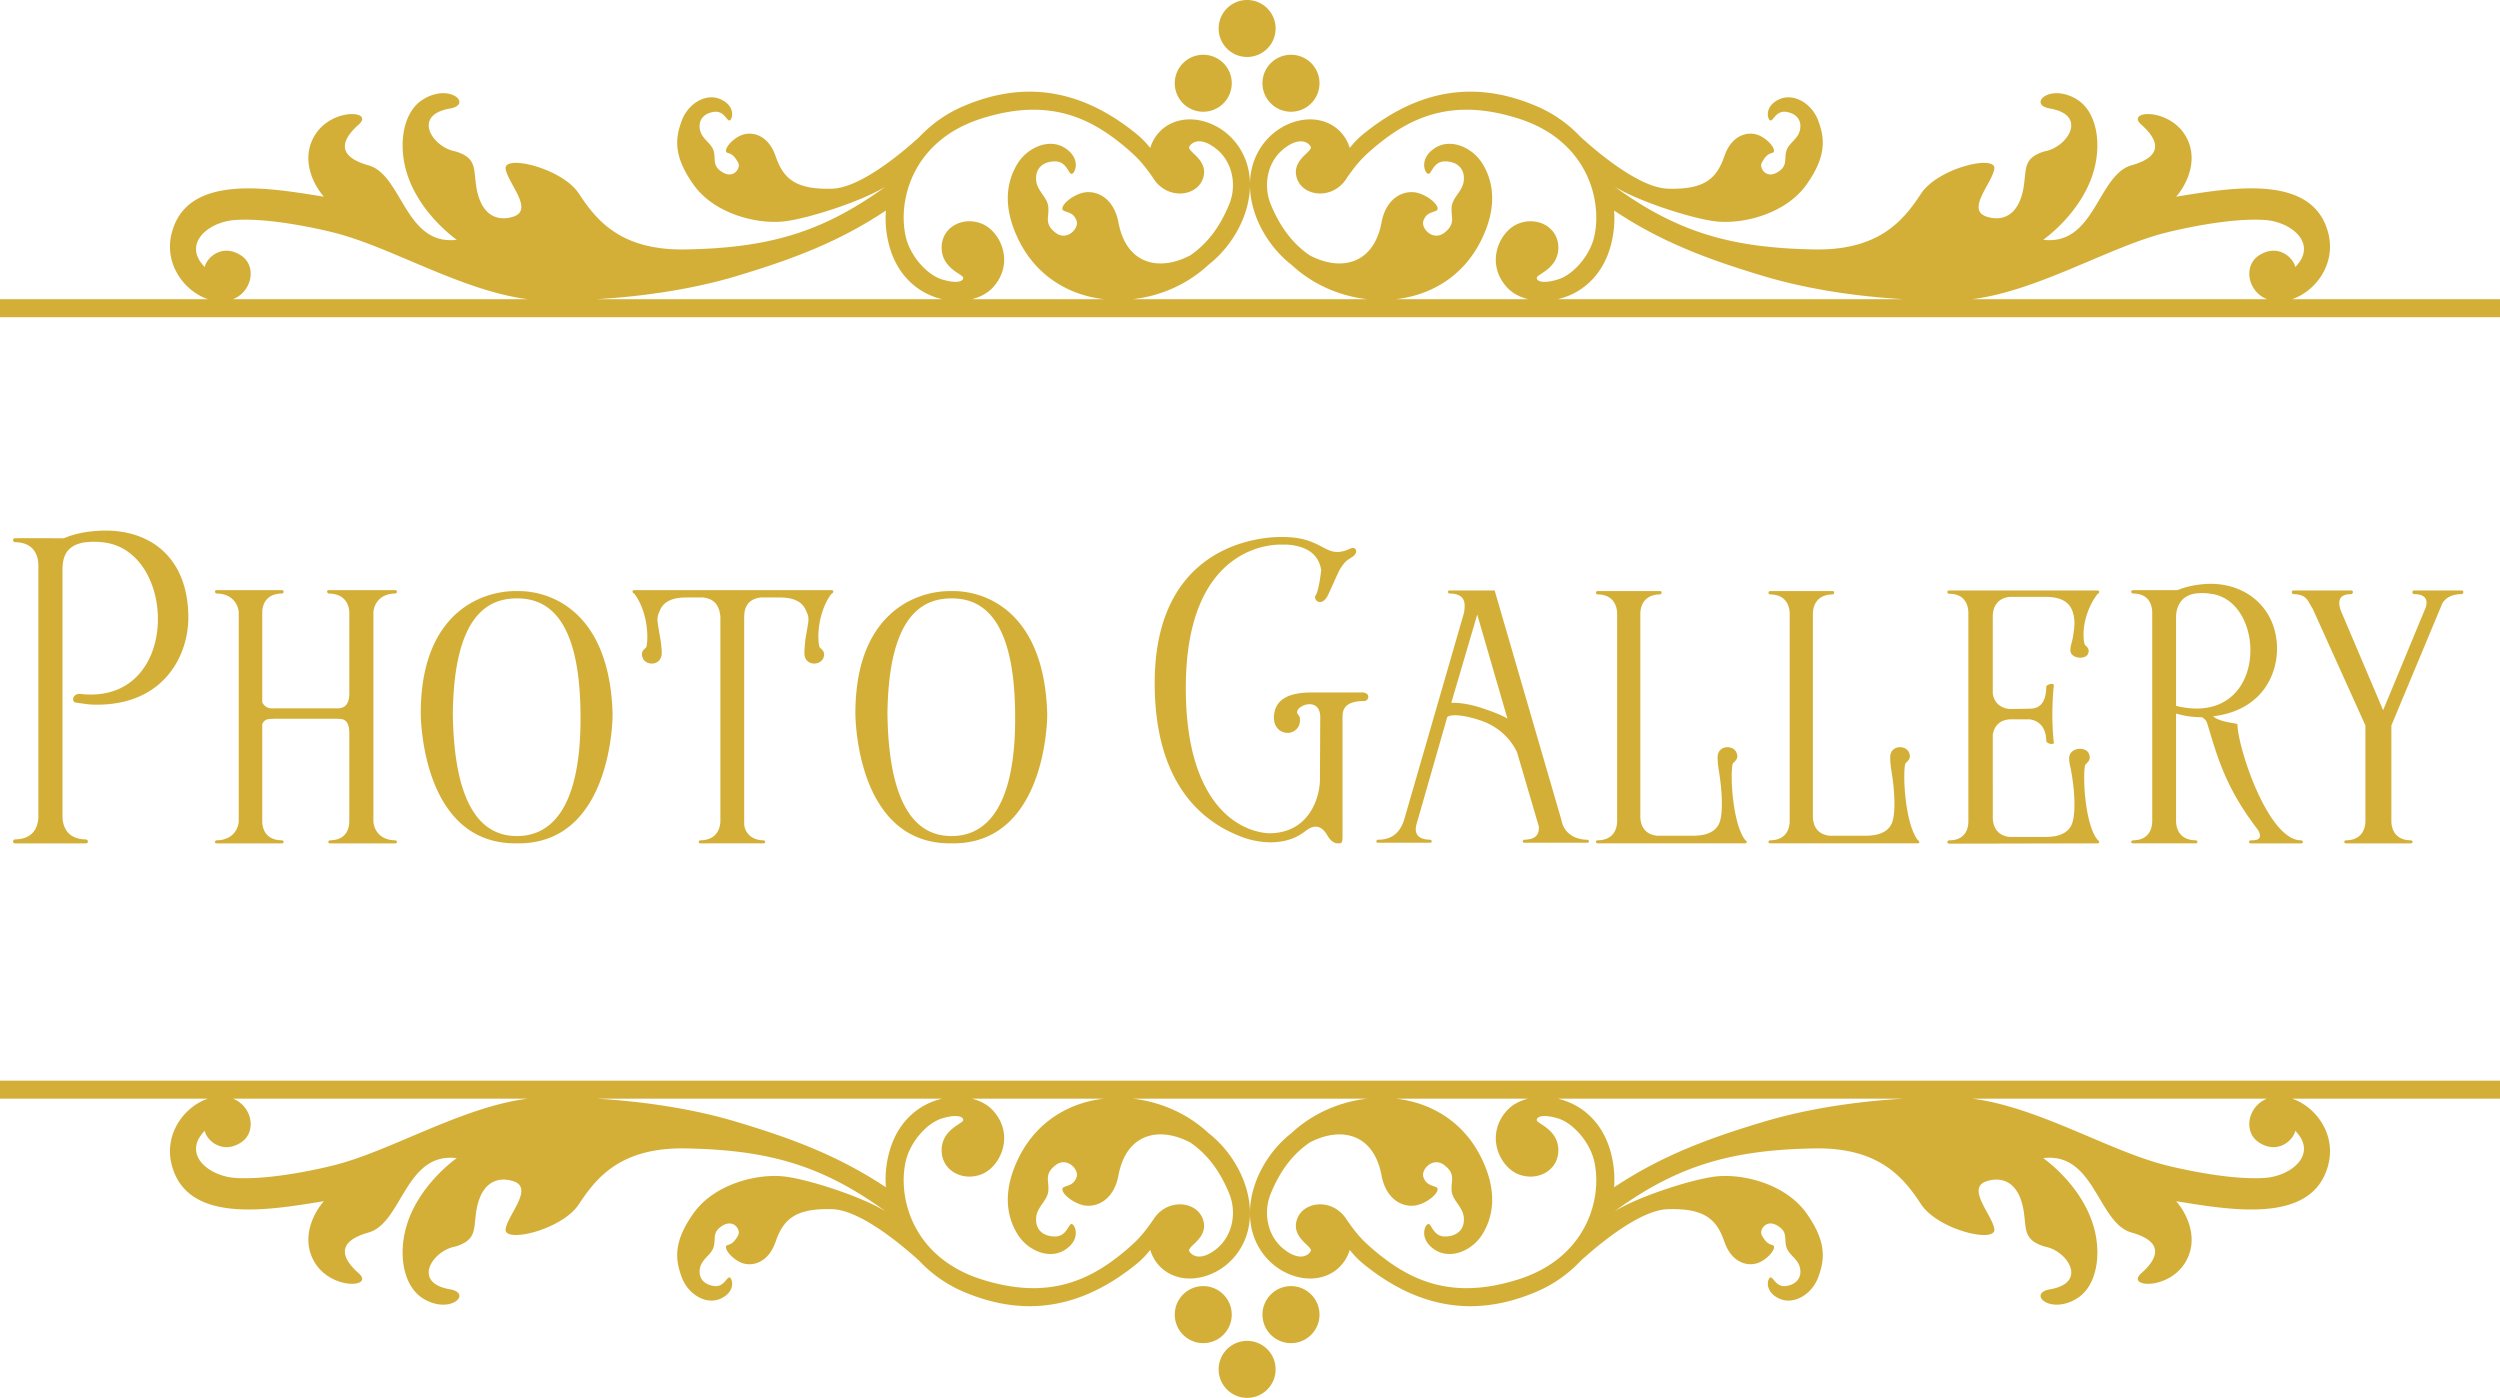 <svg xmlns="http://www.w3.org/2000/svg" xml:space="preserve" viewBox="0 0 1058.974 592.113"><path fill="#D4AF37" fill-rule="evenodd" d="M509.674 23.196c6.681 0 12.079 5.398 12.079 12.054 0 6.68-5.399 12.079-12.079 12.079-6.656 0-12.055-5.398-12.055-12.079.001-6.655 5.399-12.053 12.055-12.054m37.174 0c6.681 0 12.079 5.398 12.079 12.054 0 6.68-5.399 12.079-12.079 12.079-6.656 0-12.08-5.398-12.08-12.079 0-6.655 5.424-12.053 12.08-12.054M528.261 0a12.065 12.065 0 0 1 12.078 12.079c.001 6.656-5.398 12.054-12.079 12.054-6.654 0-12.053-5.398-12.053-12.054C516.207 5.398 521.604 0 528.261 0m50.88 126.731c-10.97-1.208-21.743-5.67-30.272-12.966-.813-.691-1.381-1.209-1.824-1.603-10.403-8.11-17.749-21.545-17.576-34.339.198 12.77-7.149 26.229-17.551 34.314-.418.417-1.011.937-1.824 1.627-8.529 7.296-19.302 11.758-30.271 12.966h99.318zm68.136 0c-3.648-.913-6.804-2.637-8.998-5.078-9.367-10.378-3.057-23.911 5.053-26.992 8.135-3.082 16.911 1.75 16.763 10.427-.147 8.678-8.923 10.994-9.121 12.522-.172 1.529 2.564 2.712 8.924.765 6.384-1.923 13.706-10.033 15.504-18.587 3.304-15.727-3.5-40.304-31.824-49.45-28.324-9.17-46.196-.739-61.357 12.054-4.88 4.117-7.346 6.706-11.733 13.016-.271.444-.543.863-.863 1.282-6.285 8.11-18.119 6.286-20.362-1.479s7.174-11.019 5.892-13.164c-1.256-2.121-5.25-4.117-11.783 1.331-6.508 5.448-8.357 15.112-5.128 23.073 3.107 7.593 7.913 15.777 16.466 21.669 13.362 7.074 27.165 3.771 30.47-13.805 2.12-11.316 10.254-14.15 15.703-12.498 5.448 1.627 9.885 6.508 7.346 7.519-2.341.912-4.166 1.084-5.299 4.215-1.134 3.106 4.068 8.85 8.972 4.979 4.906-3.87 2.589-6.582 3.008-10.871.395-4.29 4.93-6.754 5.176-11.61.247-4.857-3.007-7.666-8.012-7.692-5.028 0-5.645 5.448-7.075 5.3-1.404-.148-4.093-6.261 2.588-10.797 6.706-4.537 15.851-.518 20.14 6.113 4.266 6.656 7.396 17.749-.616 33.403-7.617 14.913-21.175 22.678-35.744 24.355zm158.876 0c-19.942-1.183-40.651-4.24-59.064-9.762-23.86-7.149-43.435-14.494-63.378-27.781a43.9 43.9 0 0 1-1.775 16.097c-3.845 12.62-12.917 19.351-22.088 21.446zm154.118 0c-8.209-3.254-10.182-14.175-3.353-18.562 7.94-5.128 14.494.912 15.333 4.931 9.69-9.812-1.529-19.179-12.992-19.919-15.725-1.036-38.529 4.536-42.005 5.423-24.01 6.088-53.961 24.577-81.792 28.127zm-872.204 0c-9.813-3.279-18.642-14.692-15.383-27.806 6.379-25.663 41.212-19.351 64.502-15.604-4.417-5.029-9.883-15.753-3.996-25.76 7.101-12.079 25.559-10.798 18.74-4.782-6.813 6.04-10.158 13.213 4.179 17.256 14.316 4.042 15.473 34.191 37.376 31.529 0 0-16.337-11.241-21.426-29.212-3.414-12.055-1.105-25.193 7.197-30.272 11.45-7.025 21.039 2.219 11.344 3.896-16.32 2.809-7.264 16.492 2.226 18.118 8.466 2.539 7.881 6.682 8.608 12.524 1.388 14.42 8.842 17.403 15.903 15.185 9.028-2.837-2.149-14.052-3.158-20.264-1.011-6.187 23.798-.493 31.034 10.478 7.228 10.969 17.408 24.108 45.042 23.64 35.276-.592 58.078-7.198 84.825-26.599-10.403 6.335-32.268 13.337-42.301 14.643-11.931 1.553-30.199-3.082-38.974-15.432-8.799-12.35-7.716-19.893-5.029-27.165 2.663-7.248 10.427-11.981 16.713-8.948s4.758 8.553 3.549 8.875c-1.182.295-2.391-4.29-6.656-3.648-4.288.64-6.705 3.451-5.891 7.568.839 4.116 5.003 5.645 5.867 9.244.887 3.599-.765 6.188 3.919 8.899 4.66 2.687 7.642-2.071 6.384-4.24-1.256-2.194-2.292-3.574-4.388-4.068-2.292-.542.862-5.251 5.3-7.321 4.438-2.096 11.734-.715 14.964 8.677 3.23 9.393 8.283 14.249 23.937 13.781 11.783-.346 29.014-14.692 36.853-21.816 5.128-5.448 11.413-9.96 18.439-12.992 23.172-10.009 47.725-9.367 73.485 11.488 2.49 2.02 4.339 4.018 5.965 6.064 1.726-5.646 6.335-10.674 13.731-11.857 7.962-1.282 17.428 2.588 23.196 10.525 3.623 4.98 5.251 10.65 5.325 16.468.099-5.818 1.725-11.487 5.349-16.468 5.77-7.938 15.234-11.808 23.197-10.525 7.395 1.183 12.005 6.212 13.73 11.857a37.2 37.2 0 0 1 5.966-6.064c25.761-20.856 50.313-21.495 73.485-11.488 7.026 3.031 13.286 7.519 18.414 12.967 7.815 7.099 25.095 21.496 36.878 21.841 15.656.468 20.707-4.363 23.936-13.781 3.232-9.392 10.527-10.773 14.963-8.677 4.439 2.071 7.593 6.779 5.301 7.321-2.096.493-3.131 1.873-4.388 4.068-1.257 2.168 1.726 6.927 6.384 4.24 4.685-2.711 3.032-5.3 3.92-8.899.865-3.599 5.053-5.127 5.867-9.244.813-4.116-1.602-6.927-5.867-7.568-4.288-.642-5.498 3.944-6.681 3.648-1.206-.322-2.736-5.843 3.55-8.875s14.052 1.701 16.713 8.948c2.688 7.272 3.772 14.816-5.029 27.165-8.776 12.326-27.042 16.986-38.973 15.432-10.007-1.306-31.874-8.307-42.278-14.643 26.747 19.4 49.524 26.007 84.8 26.599 27.609.468 37.815-12.671 45.037-23.64 7.248-10.971 32.046-16.664 31.036-10.478-1.01 6.212-12.177 17.429-3.156 20.264 7.051 2.217 14.52-.765 15.901-15.185.739-5.843.147-9.984 8.603-12.524 9.492-1.651 18.562-15.283 2.243-18.118-9.712-1.676-.123-10.921 11.34-3.896 8.308 5.078 10.6 18.218 7.197 30.272-5.1 17.97-21.421 29.212-21.421 29.212 21.892 2.662 23.049-27.486 37.372-31.529s10.994-11.216 4.165-17.256c-6.802-6.015 11.661-7.296 18.761 4.782 5.867 10.008.419 20.732-3.994 25.76 23.272-3.772 58.104-10.057 64.488 15.604 3.254 13.113-5.572 24.527-15.383 27.806h88.079v7.642H0v-7.642zm135.43 0c-27.823-3.549-57.78-22.038-81.789-28.127-3.471-.887-26.286-6.459-41.996-5.423-11.48.739-22.682 10.107-12.988 19.919.822-4.019 7.383-10.059 15.326-4.931 6.833 4.386 4.844 15.309-3.343 18.562zm175.617 0c-9.169-2.096-18.242-8.825-22.088-21.446a44 44 0 0 1-1.774-16.097c-19.942 13.286-39.516 20.632-63.378 27.781-18.414 5.521-39.122 8.579-59.065 9.762zm-15.556-26.944c1.8 8.554 9.12 16.664 15.506 18.587 6.36 1.948 9.096.765 8.923-.765-.196-1.528-8.973-3.845-9.121-12.522-.147-8.678 8.628-13.509 16.763-10.427 8.112 3.081 14.421 16.614 5.054 26.992-2.193 2.44-5.349 4.166-8.998 5.078h55.909c-14.568-1.677-28.128-9.441-35.744-24.355-8.012-15.654-4.882-26.747-.617-33.403 4.291-6.631 13.435-10.649 20.141-6.113 6.681 4.535 3.993 10.648 2.588 10.797-1.43.147-2.046-5.3-7.075-5.3-5.004.025-8.258 2.835-8.011 7.692.246 4.855 4.782 7.322 5.177 11.61.419 4.289-1.898 7.002 3.006 10.871 4.882 3.871 10.107-1.874 8.974-4.979-1.134-3.131-2.958-3.303-5.3-4.215-2.539-1.011 1.898-5.892 7.345-7.519 5.449-1.651 13.584 1.183 15.703 12.498 3.303 17.577 17.108 20.88 30.469 13.805 8.554-5.892 13.361-14.076 16.467-21.669 3.231-7.962 1.381-17.625-5.126-23.073-6.532-5.448-10.527-3.451-11.784-1.331-1.281 2.144 8.134 5.399 5.891 13.164s-14.076 9.589-20.361 1.479a14 14 0 0 1-.863-1.282c-4.387-6.311-6.877-8.898-11.733-13.016-15.16-12.793-33.033-21.224-61.358-12.054-28.322 9.146-35.127 33.723-31.825 49.45M509.674 568.94c6.681 0 12.079-5.424 12.079-12.079 0-6.657-5.399-12.08-12.079-12.08-6.656 0-12.055 5.424-12.055 12.08.001 6.656 5.399 12.079 12.055 12.079m37.174 0c6.681 0 12.079-5.424 12.079-12.079 0-6.657-5.399-12.08-12.079-12.08-6.656 0-12.08 5.424-12.08 12.08s5.424 12.079 12.08 12.079m-18.587 23.173c6.681 0 12.078-5.399 12.078-12.055a12.066 12.066 0 0 0-12.079-12.079c-6.654 0-12.053 5.399-12.053 12.079 0 6.654 5.397 12.055 12.054 12.055m50.88-126.732c-10.97 1.232-21.743 5.694-30.272 12.967a44 44 0 0 0-1.824 1.626c-10.403 8.087-17.749 21.545-17.576 34.339.198-12.794-7.149-26.252-17.551-34.339a46 46 0 0 0-1.824-1.626c-8.529-7.273-19.302-11.734-30.271-12.967zm68.136 0c-3.648.912-6.804 2.637-8.998 5.078-9.367 10.402-3.057 23.937 5.053 27.017 8.135 3.057 16.911-1.774 16.763-10.428-.147-8.677-8.923-11.019-9.121-12.522-.172-1.529 2.564-2.712 8.924-.789 6.384 1.923 13.706 10.033 15.504 18.612 3.304 15.703-3.5 40.28-31.824 49.45-28.324 9.145-46.196.739-61.357-12.055-4.88-4.116-7.346-6.704-11.733-13.04-.271-.419-.543-.864-.863-1.258-6.285-8.135-18.119-6.311-20.362 1.479-2.242 7.765 7.174 11.019 5.892 13.139-1.256 2.144-5.25 4.14-11.783-1.307-6.508-5.473-8.357-15.135-5.128-23.073 3.107-7.617 7.913-15.802 16.466-21.693 13.362-7.051 27.165-3.772 30.47 13.804 2.12 11.339 10.254 14.174 15.703 12.522s9.885-6.532 7.346-7.518c-2.341-.913-4.166-1.084-5.299-4.215s4.068-8.85 8.972-4.979c4.906 3.869 2.589 6.581 3.008 10.87.395 4.265 4.93 6.73 5.176 11.587s-3.007 7.692-8.012 7.692c-5.028.024-5.645-5.448-7.075-5.276-1.404.148-4.093 6.237 2.588 10.772 6.706 4.535 15.851.543 20.14-6.113 4.266-6.656 7.396-17.725-.616-33.403-7.617-14.889-21.175-22.678-35.744-24.355h55.91zm158.876 0c-19.942 1.207-40.651 4.265-59.064 9.786-23.86 7.148-43.435 14.494-63.378 27.757a43.9 43.9 0 0 0-1.775-16.073c-3.845-12.645-12.917-19.351-22.088-21.47zm154.118 0c-8.209 3.279-10.182 14.174-3.353 18.586 7.94 5.102 14.494-.936 15.333-4.955 9.69 9.837-1.529 19.18-12.992 19.944-15.725 1.035-38.529-4.536-42.005-5.424-24.01-6.089-53.961-24.601-81.792-28.151zm-872.204 0c-9.813 3.279-18.642 14.716-15.383 27.832 6.379 25.636 41.212 19.35 64.502 15.603-4.417 5.004-9.883 15.728-3.996 25.736 7.101 12.103 25.559 10.822 18.74 4.782-6.813-6.016-10.158-13.213 4.179-17.255 14.316-4.043 15.473-34.167 37.376-31.504.001-.001-16.337 11.216-21.426 29.187-3.414 12.078-1.105 25.193 7.197 30.295 11.45 7.002 21.039-2.242 11.344-3.919-16.32-2.811-7.264-16.467 2.226-18.094 8.466-2.564 7.881-6.705 8.608-12.547 1.388-14.421 8.842-17.379 15.903-15.185 9.028 2.834-2.149 14.051-3.158 20.263-1.011 6.211 23.798.517 31.034-10.477 7.228-10.97 17.408-24.084 45.042-23.64 35.276.591 58.078 7.197 84.825 26.623-10.403-6.36-32.268-13.361-42.301-14.667-11.931-1.553-30.199 3.106-38.974 15.456-8.799 12.325-7.716 19.893-5.029 27.141 2.663 7.271 10.427 12.005 16.713 8.973s4.758-8.554 3.549-8.875c-1.182-.321-2.391 4.265-6.656 3.624-4.288-.617-6.705-3.451-5.891-7.569.839-4.092 5.003-5.621 5.867-9.244.887-3.599-.765-6.187 3.919-8.874 4.66-2.687 7.642 2.07 6.384 4.239-1.256 2.17-2.292 3.575-4.388 4.068-2.292.517.862 5.226 5.3 7.322s11.734.69 14.964-8.702c3.23-9.393 8.283-14.249 23.937-13.781 11.783.346 29.014 14.717 36.853 21.816 5.128 5.473 11.413 9.96 18.439 12.991 23.172 10.009 47.725 9.368 73.485-11.462 2.49-2.022 4.339-4.018 5.965-6.089 1.726 5.669 6.335 10.698 13.731 11.882 7.962 1.258 17.428-2.589 23.196-10.526 3.623-4.979 5.251-10.674 5.325-16.492.099 5.817 1.725 11.513 5.349 16.492 5.77 7.937 15.234 11.784 23.197 10.526 7.395-1.184 12.005-6.212 13.73-11.882 1.628 2.07 3.476 4.068 5.966 6.089 25.761 20.83 50.313 21.471 73.485 11.462 7.026-3.031 13.286-7.518 18.414-12.966 7.815-7.1 25.095-21.496 36.878-21.841 15.656-.468 20.707 4.388 23.936 13.781 3.232 9.392 10.527 10.772 14.963 8.702 4.439-2.096 7.593-6.804 5.301-7.322-2.096-.493-3.131-1.898-4.388-4.068s1.726-6.927 6.384-4.239c4.685 2.687 3.032 5.275 3.92 8.874.865 3.623 5.053 5.152 5.867 9.244.813 4.117-1.602 6.927-5.867 7.569-4.288.64-5.498-3.945-6.681-3.624-1.206.32-2.736 5.842 3.55 8.875 6.286 3.032 14.052-1.701 16.713-8.973 2.688-7.248 3.772-14.815-5.029-27.141-8.776-12.35-27.042-17.009-38.973-15.456-10.007 1.306-31.874 8.308-42.278 14.667 26.747-19.425 49.524-26.032 84.8-26.623 27.609-.444 37.815 12.67 45.037 23.64 7.248 10.994 32.046 16.689 31.036 10.477s-12.177-17.429-3.156-20.263c7.051-2.194 14.52.764 15.901 15.185.739 5.843.147 9.983 8.603 12.547 9.492 1.627 18.562 15.284 2.243 18.094-9.712 1.677-.123 10.921 11.34 3.919 8.308-5.102 10.6-18.218 7.197-30.295-5.1-17.972-21.421-29.187-21.421-29.187 21.892-2.663 23.049 27.461 37.372 31.504s10.994 11.24 4.165 17.255c-6.802 6.039 11.661 7.321 18.761-4.782 5.867-10.009.419-20.731-3.994-25.736 23.272 3.747 58.104 10.033 64.488-15.603 3.254-13.116-5.572-24.553-15.383-27.832h88.079v-7.617H0v7.617zm135.43 0c-27.823 3.55-57.78 22.063-81.789 28.151-3.471.887-26.286 6.459-41.996 5.424-11.48-.765-22.682-10.107-12.988-19.944.822 4.019 7.383 10.059 15.326 4.955 6.833-4.413 4.844-15.308-3.343-18.586zm175.617 0c-9.169 2.095-18.242 8.825-22.088 21.47a43.9 43.9 0 0 0-1.774 16.073c-19.942-13.263-39.516-20.608-63.378-27.757-18.414-5.522-39.122-8.579-59.065-9.786zm-15.556 26.968c1.8-8.58 9.12-16.688 15.506-18.612 6.36-1.923 9.096-.74 8.923.789-.196 1.504-8.973 3.845-9.121 12.522-.147 8.653 8.628 13.485 16.763 10.428 8.112-3.081 14.421-16.615 5.054-27.017-2.193-2.441-5.349-4.166-8.998-5.078h55.909c-14.568 1.677-28.128 9.465-35.744 24.355-8.012 15.678-4.882 26.747-.617 33.403 4.291 6.655 13.435 10.649 20.141 6.113 6.681-4.535 3.993-10.625 2.588-10.772-1.43-.173-2.046 5.3-7.075 5.276-5.004-.001-8.258-2.835-8.011-7.692.246-4.856 4.782-7.322 5.177-11.587.419-4.289-1.898-7.001 3.006-10.87 4.882-3.871 10.107 1.848 8.974 4.979-1.134 3.131-2.958 3.303-5.3 4.215-2.539.985 1.898 5.867 7.345 7.518 5.449 1.652 13.584-1.183 15.703-12.522 3.303-17.576 17.108-20.88 30.469-13.804 8.554 5.891 13.361 14.075 16.467 21.693 3.231 7.938 1.381 17.6-5.126 23.073-6.532 5.448-10.527 3.451-11.784 1.307-1.281-2.12 8.134-5.375 5.891-13.139-2.243-7.79-14.076-9.615-20.361-1.479-.32.394-.592.838-.863 1.258-4.387 6.335-6.877 8.924-11.733 13.04-15.16 12.794-33.033 21.2-61.358 12.055-28.322-9.173-35.127-33.749-31.825-49.452" clip-rule="evenodd"/><path fill="#D4AF37" d="M27.12 227.991c3.234-1.423 7.892-2.717 13.973-3.105 21.606-1.553 38.685 10.609 38.685 36.744 0 15.655-9.962 36.873-38.814 36.873-3.623 0-5.951-.518-8.927-.906-1.941-.388-1.294-4.14 2.329-3.623 42.178 4.528 41.013-60.161 9.833-64.172a30.4 30.4 0 0 0-7.634-.129h-.258c-8.668 1.165-9.833 6.728-9.833 11.773v104.28c0 2.847.906 9.703 9.833 9.833 1.035 0 1.423 1.682 0 1.682H6.419c-1.294 0-1.035-1.682 0-1.682 8.927-.13 9.833-6.986 9.833-9.833v-106.22c0-2.846-.905-9.703-9.833-9.833-1.035 0-1.294-1.682 0-1.682zm131.059 119.806c0 2.328 1.682 8.021 9.186 8.15.906 0 1.164 1.294 0 1.294h-27.558c-1.164 0-.776-1.294 0-1.294 7.504-.129 8.151-5.822 8.151-8.15v-37.262c0-6.986-4.011-5.822-5.175-6.081h-26.911c-1.035.259-3.623-.518-4.787 2.329v41.014c0 2.328.776 8.021 8.28 8.15.906 0 1.165 1.294 0 1.294H91.808c-1.165 0-.776-1.294 0-1.294 7.504-.129 9.315-5.822 9.315-8.15V259.56c0-2.329-1.812-8.021-9.315-8.151-.776 0-1.165-1.423 0-1.423h27.558c1.165 0 .906 1.423 0 1.423-7.504.129-8.28 5.822-8.28 8.151v37.908c1.423 3.105 4.787 2.588 4.917 2.588h26.394c.518-.129 5.563.906 5.563-6.21V259.56c0-2.329-1.035-8.021-8.668-8.151-.776 0-1.165-1.423 0-1.423h28.075c1.164 0 .906 1.423 0 1.423-7.504.129-9.186 5.822-9.186 8.151v88.237zm101.302-44.895c0 5.304-1.94 54.339-39.849 54.339h-1.294c-38.555 0-40.107-50.328-40.107-55.115 0-42.566 25.747-51.752 40.107-51.752h1.294c14.231 0 38.555 9.186 39.849 51.752zm-13.585-.776c-.388-40.755-14.232-48.388-26.264-48.647h-1.294c-12.162.259-26.005 7.892-26.522 48.647.518 42.824 14.361 51.751 26.522 52.01h1.294c12.033-.259 26.782-9.186 26.264-52.01m106.218-52.14c1.165 0 .906.776.647 1.165-.129.259-.259.129-.776.646-4.916 6.728-6.081 16.949-4.916 22.124.259.906 2.717 1.553 1.811 4.528-1.293 3.752-8.021 3.752-8.151-1.682 0-2.07.259-4.011.388-5.692 1.553-9.315 1.941-8.927.129-12.809-1.94-4.27-6.728-5.175-10.868-5.175h-8.021c-6.599.647-7.116 5.822-7.116 8.151v87.719c0 2.588 2.07 6.857 8.021 6.986 1.035 0 1.294 1.294 0 1.294H296.74c-1.165 0-.906-1.294 0-1.294 7.375-.129 8.41-5.822 8.41-8.15v-86.555c-.259-2.329-.906-7.504-7.375-8.151h-7.246c-4.14 0-8.927.906-10.868 5.175-1.682 3.881-1.423 3.493.129 12.809.259 1.682.518 3.623.518 5.692-.129 5.434-6.987 5.434-8.151 1.682-1.035-2.976 1.423-3.623 1.682-4.528 1.035-5.175 0-15.396-4.917-22.124-.388-.517-.517-.388-.776-.646-.259-.388-.518-1.165.647-1.165zm91.469 52.916c0 5.304-1.94 54.339-39.849 54.339h-1.294c-38.555 0-40.107-50.328-40.107-55.115 0-42.566 25.747-51.752 40.107-51.752h1.294c14.231 0 38.555 9.186 39.849 51.752zm-13.585-.776c-.388-40.755-14.232-48.388-26.264-48.647h-1.294c-12.162.259-26.005 7.892-26.522 48.647.517 42.824 14.361 51.751 26.522 52.01h1.294c12.033-.259 26.782-9.186 26.264-52.01m138.69 50.975c0 3.753-.13 4.141-1.553 4.141h-.518c-2.199 0-3.881-2.458-4.27-3.234-3.363-5.951-7.245-3.623-9.444-1.94-10.35 8.15-24.323 3.622-27.816 2.069-15.914-6.21-35.967-22.253-35.967-64.819 0-64.431 53.822-61.843 54.339-61.843 17.854 0 17.725 9.962 28.463 4.917 2.588-1.165 3.493 1.553 1.294 3.234-2.199 1.553-2.976 1.553-5.175 4.787-1.294 1.812-4.787 10.609-6.081 12.679-2.717 4.011-5.822.776-4.658-.906 1.424-2.07 2.329-10.609 2.329-10.609-1.553-11.903-16.431-10.868-16.431-10.868-.129 0-40.108-2.847-40.884 58.738-.646 49.812 21.477 62.749 35.191 63.525 17.466 0 21.606-15.784 21.606-22.771l.13-26.394c0-8.668-9.833-5.305-9.833-2.07 0 .259.259.647.518 1.035.388.389.647.905.647 1.294.518 2.588-.906 5.822-4.528 6.34-3.752.388-7.375-2.718-6.21-8.669 1.035-5.045 5.305-8.41 15.784-8.41h20.442c4.916-.388 3.881 3.623 1.811 3.623-9.186 0-9.186 4.528-9.186 7.245zm92.763-5.563c1.164 6.08 6.598 8.15 10.738 8.15 1.035 0 1.294 1.294 0 1.294h-26.394c-1.164 0-.905-1.294 0-1.294 5.305-.129 6.081-2.717 6.081-5.434l-9.187-31.31s-3.622-9.704-15.396-13.715c-11.645-3.881-14.232-1.553-14.232-1.553l-13.066 45.542c-.776 2.847-.389 6.34 5.692 6.469.905 0 1.164 1.294 0 1.294h-21.865c-1.294 0-.905-1.294 0-1.294 7.245 0 9.703-4.787 10.868-8.15l25.487-88.107c.389-3.235 1.164-7.892-6.081-8.021-.905 0-1.164-1.294 0-1.294h19.02zm-46.706-49.811c1.423-.129 6.21 0 12.55 2.07 9.186 2.976 11.256 4.657 11.256 4.657l-12.809-44.118zm80.083 48.258c0 2.199.776 7.374 7.116 8.021h15.267c4.141 0 9.057-.906 10.997-5.175 1.683-3.753 1.424-13.067-.129-22.383-.259-1.683-.518-3.623-.518-5.822.13-5.175 6.986-5.305 8.151-1.423.905 2.717-1.553 3.493-1.812 4.528-1.035 5.045 0 24.452 5.046 31.697.388.518.518.518.646.647.389.388.647 1.164-.646 1.164h-62.103c-1.164 0-1.035-1.294 0-1.294 7.245-.129 8.151-5.692 8.151-8.15v-87.849c0-2.329-.906-8.022-8.151-8.151-1.035 0-1.164-1.423 0-1.423h26.263c1.165 0 .776 1.423 0 1.423-7.374.129-8.28 5.822-8.28 8.151v86.039zm73.098 0c0 2.199.776 7.374 7.116 8.021h15.267c4.14 0 9.057-.906 10.997-5.175 1.682-3.753 1.423-13.067-.13-22.383-.258-1.683-.517-3.623-.517-5.822.129-5.175 6.986-5.305 8.15-1.423.905 2.717-1.553 3.493-1.812 4.528-1.035 5.045 0 24.452 5.046 31.697.389.518.518.518.647.647.388.388.646 1.164-.647 1.164h-62.102c-1.165 0-1.035-1.294 0-1.294 7.245-.129 8.15-5.692 8.15-8.15v-87.849c0-2.329-.905-8.022-8.15-8.151-1.035 0-1.165-1.423 0-1.423h26.263c1.164 0 .776 1.423 0 1.423-7.375.129-8.28 5.822-8.28 8.151v86.039zm76.202.906c.13 2.329 1.165 6.986 7.116 7.634h15.267c4.141 0 9.057-.906 10.997-5.176 1.683-3.752 1.553-13.066-.129-22.382-.389-2.459-.905-3.623-.905-5.822 0-4.658 7.504-5.305 8.539-1.423.905 2.717-1.553 3.493-1.812 4.527-1.035 5.046 0 24.453 5.046 31.181.388.518.518.518.646.647.389.388.647 1.164-.646 1.164l-62.49.129c-1.294 0-1.035-1.423 0-1.423 7.245 0 8.021-5.692 8.021-8.021V259.69c0-2.329-.776-8.151-8.021-8.151-1.035 0-1.294-1.423 0-1.423h62.49c1.294 0 1.035.776.646 1.293-.129.129-.259 0-.646.518-5.046 6.857-6.47 15.526-5.305 20.701.129 1.035 2.328 1.553 1.682 3.882-.776 3.234-7.634 2.587-7.634-1.035 0-2.07.776-3.493 1.165-6.081.646-4.27 1.035-7.633-.647-11.385-1.94-4.27-6.856-5.175-10.997-5.175h-15.267c-5.951.647-6.986 5.305-7.116 7.633v33.38c.389 2.458 1.941 5.952 7.116 6.469 2.717 0 3.493 0 8.28-.129 1.94 0 7.245 0 7.245-9.445 1.035-1.294 3.234-1.294 3.234-.518-.518 3.881-.646 10.739-.646 12.68s.129 7.892.646 11.773c0 .646-2.199.776-3.234-.647 0-9.186-7.245-9.315-7.245-9.315h-8.28c-5.175.389-6.728 4.011-7.116 6.47zm78.273-96.905c2.717-1.165 6.469-2.2 11.515-2.587 15.396-1.165 29.239 8.28 30.533 25.099.905 11.903-5.434 28.334-27.04 30.921 2.587 2.07 6.34 2.459 10.351 3.235 0 9.703 12.938 49.293 26.91 49.293.906 0 1.294 1.294 0 1.294h-21.218c-1.165 0-.906-1.294 0-1.294 4.398.13 4.398-1.812 3.104-4.27-13.714-17.854-17.077-30.274-21.605-45.282-.259-1.035-1.165-1.941-2.2-2.588-5.305 0-8.668-.905-10.997-1.553v45.542c0 2.328.906 8.021 8.28 8.15.906 0 1.165 1.294 0 1.294H903.64c-1.293 0-1.035-1.294 0-1.294 7.245-.129 8.021-5.822 8.021-8.15V259.56c0-2.458-.776-8.021-8.021-8.151-1.035 0-1.293-1.423 0-1.423zm-.647 49.034c39.072 9.444 39.072-44.248 14.879-47.482-1.94-.259-3.364-.388-5.046-.259-8.41.259-9.833 6.857-9.833 10.091zm120.971-48.905c1.164 0 .775 1.553 0 1.553-7.246 0-8.539 4.787-8.539 4.787l-21.219 50.846v40.496c0 2.328.776 8.021 8.151 8.15 1.035 0 1.164 1.294 0 1.294h-27.3c-1.164 0-1.034-1.294 0-1.294 7.246-.129 8.151-5.822 8.151-8.15v-40.496l-22.383-49.552c-2.069-2.976-2.199-5.952-8.021-6.081-.905 0-1.164-1.553 0-1.553h24.323c1.165 0 .906 1.553 0 1.553-5.434 0-5.563 3.364-4.398 6.857l17.983 42.307 17.855-43.083s2.847-6.081-4.658-6.081c-1.034 0-1.164-1.553 0-1.553z"/></svg>